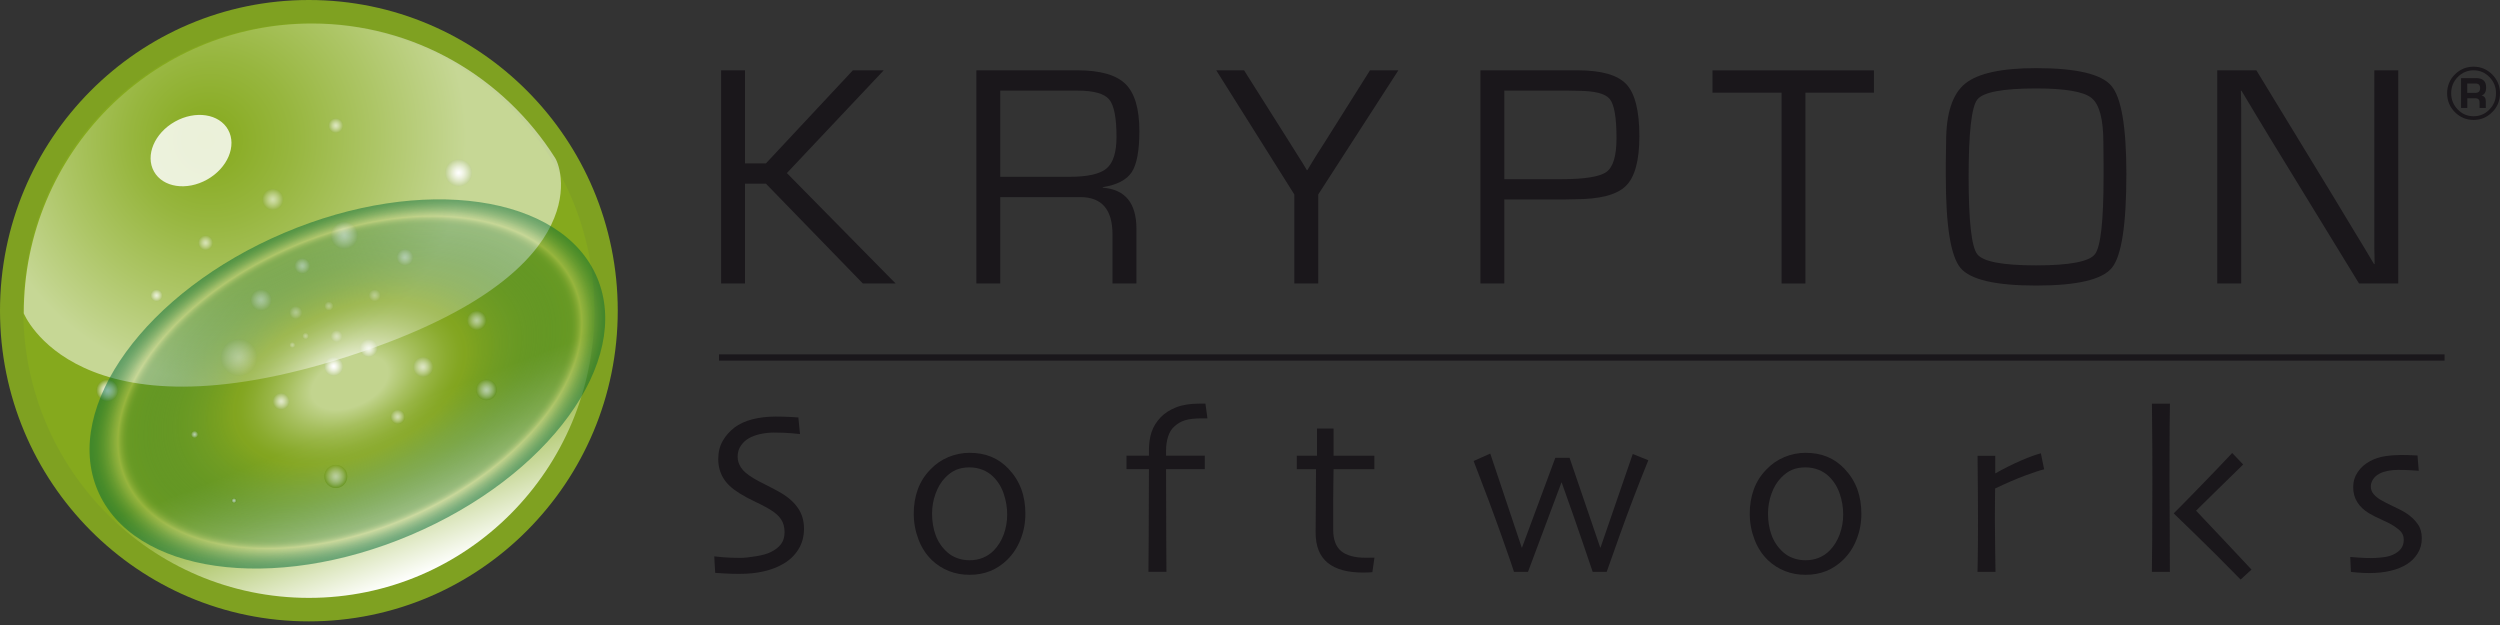 <?xml version="1.0" encoding="utf-8"?>
<!-- Generator: Adobe Illustrator 24.1.0, SVG Export Plug-In . SVG Version: 6.00 Build 0)  -->
<svg version="1.1" id="Ebene_1" xmlns="http://www.w3.org/2000/svg" xmlns:xlink="http://www.w3.org/1999/xlink" x="0px" y="0px"
	 viewBox="0 0 400 100" style="enable-background:new 0 0 400 100;" xml:space="preserve">
<rect x="0" y="0" width="400" height="100" fill="#333333" stroke="none"/>
<style type="text/css">
	.st0{fill:#7FA121;}
	.st1{fill:url(#SVGID_1_);}
	.st2{fill:url(#SVGID_2_);}
	.st3{fill:url(#SVGID_3_);}
	.st4{fill:url(#SVGID_4_);}
	.st5{fill:url(#SVGID_5_);}
	.st6{fill:url(#SVGID_6_);}
	.st7{fill:url(#SVGID_7_);}
	.st8{fill:url(#SVGID_8_);}
	.st9{fill:url(#SVGID_9_);}
	.st10{fill:url(#SVGID_10_);}
	.st11{fill:url(#SVGID_11_);}
	.st12{fill:url(#SVGID_12_);}
	.st13{fill:url(#SVGID_13_);}
	.st14{fill:url(#SVGID_14_);}
	.st15{fill:url(#SVGID_15_);}
	.st16{fill:url(#SVGID_16_);}
	.st17{fill:url(#SVGID_17_);}
	.st18{fill:url(#SVGID_18_);}
	.st19{fill:url(#SVGID_19_);}
	.st20{fill:url(#SVGID_20_);}
	.st21{fill:url(#SVGID_21_);}
	.st22{fill:url(#SVGID_22_);}
	.st23{fill:url(#SVGID_23_);}
	.st24{fill:url(#SVGID_24_);}
	.st25{fill:url(#SVGID_25_);}
	.st26{fill:url(#SVGID_26_);}
	.st27{fill:url(#SVGID_27_);}
	.st28{fill:url(#SVGID_28_);}
	.st29{fill:url(#SVGID_29_);}
	.st30{fill:url(#SVGID_30_);}
	.st31{opacity:0.53;fill:url(#SVGID_31_);}
	.st32{display:none;fill:url(#SVGID_32_);}
	.st33{opacity:0.5;fill:url(#SVGID_33_);}
	.st34{fill:none;}
	.st35{opacity:0.83;fill:#FFFFFF;}
	.st36{fill:#1A171B;}
	.st37{fill:none;stroke:#1A171B;stroke-miterlimit:10;}
</style>
<path class="st0" d="M98.84,49.71c0,27.45-22.13,49.71-49.42,49.71C22.12,99.42,0,77.16,0,49.71C0,22.26,22.12,0,49.42,0
	C76.71,0,98.84,22.26,98.84,49.71z"/>
<linearGradient id="SVGID_1_" gradientUnits="userSpaceOnUse" x1="56.61" y1="68.145" x2="66.139" y2="92.577">
	<stop  offset="0" style="stop-color:#85A91D"/>
	<stop  offset="0.107" style="stop-color:#8EAF2D"/>
	<stop  offset="0.315" style="stop-color:#A4BF56"/>
	<stop  offset="0.604" style="stop-color:#C8D899"/>
	<stop  offset="0.959" style="stop-color:#F9FBF4"/>
	<stop  offset="1" style="stop-color:#FFFFFF"/>
</linearGradient>
<path class="st1" d="M95.11,49.71c0,25.38-20.46,45.95-45.69,45.95c-25.23,0-45.69-20.57-45.69-45.95
	c0-25.38,20.46-45.95,45.69-45.95C74.65,3.76,95.11,24.33,95.11,49.71z"/>
<radialGradient id="SVGID_2_" cx="58.18" cy="57.114" r="1.395" gradientTransform="matrix(1.016 0 0 1.022 -0.12 -2.694)" gradientUnits="userSpaceOnUse">
	<stop  offset="0" style="stop-color:#FFFFFF"/>
	<stop  offset="0.094" style="stop-color:#FAFBF6"/>
	<stop  offset="0.251" style="stop-color:#EBF0DC"/>
	<stop  offset="0.452" style="stop-color:#D3DEB2"/>
	<stop  offset="0.688" style="stop-color:#B1C678"/>
	<stop  offset="0.951" style="stop-color:#87A72F"/>
	<stop  offset="1" style="stop-color:#7FA121"/>
</radialGradient>
<path class="st2" d="M60.41,55.68c0,0.79-0.64,1.43-1.42,1.43c-0.78,0-1.42-0.64-1.42-1.43c0-0.79,0.63-1.43,1.42-1.43
	C59.78,54.25,60.41,54.89,60.41,55.68z"/>
<radialGradient id="SVGID_3_" cx="59.121" cy="48.886" r="0.942" gradientTransform="matrix(1.016 0 0 1.022 -0.12 -2.694)" gradientUnits="userSpaceOnUse">
	<stop  offset="0" style="stop-color:#FFFFFF"/>
	<stop  offset="0.094" style="stop-color:#FAFBF6"/>
	<stop  offset="0.251" style="stop-color:#EBF0DC"/>
	<stop  offset="0.452" style="stop-color:#D3DEB2"/>
	<stop  offset="0.688" style="stop-color:#B1C678"/>
	<stop  offset="0.951" style="stop-color:#87A72F"/>
	<stop  offset="1" style="stop-color:#7FA121"/>
</radialGradient>
<path class="st3" d="M60.91,47.27c0,0.53-0.43,0.96-0.96,0.96c-0.53,0-0.96-0.43-0.96-0.96c0-0.53,0.43-0.96,0.96-0.96
	C60.48,46.31,60.91,46.74,60.91,47.27z"/>
<radialGradient id="SVGID_4_" cx="63.892" cy="42.922" r="1.296" gradientTransform="matrix(1.016 0 0 1.022 -0.12 -2.694)" gradientUnits="userSpaceOnUse">
	<stop  offset="0" style="stop-color:#FFFFFF"/>
	<stop  offset="0.094" style="stop-color:#FAFBF6"/>
	<stop  offset="0.251" style="stop-color:#EBF0DC"/>
	<stop  offset="0.452" style="stop-color:#D3DEB2"/>
	<stop  offset="0.688" style="stop-color:#B1C678"/>
	<stop  offset="0.951" style="stop-color:#87A72F"/>
	<stop  offset="1" style="stop-color:#7FA121"/>
</radialGradient>
<path class="st4" d="M66.12,41.17c0,0.73-0.59,1.33-1.32,1.33s-1.32-0.6-1.32-1.33c0-0.73,0.59-1.32,1.32-1.32
	S66.12,40.44,66.12,41.17z"/>
<radialGradient id="SVGID_5_" cx="76.712" cy="63.666" r="1.635" gradientTransform="matrix(1.016 0 0 1.022 -0.12 -2.694)" gradientUnits="userSpaceOnUse">
	<stop  offset="0" style="stop-color:#FFFFFF"/>
	<stop  offset="0.094" style="stop-color:#FAFBF6"/>
	<stop  offset="0.251" style="stop-color:#EBF0DC"/>
	<stop  offset="0.452" style="stop-color:#D3DEB2"/>
	<stop  offset="0.688" style="stop-color:#B1C678"/>
	<stop  offset="0.951" style="stop-color:#87A72F"/>
	<stop  offset="1" style="stop-color:#7FA121"/>
</radialGradient>
<path class="st5" d="M79.49,62.37c0,0.92-0.74,1.67-1.66,1.67c-0.92,0-1.66-0.75-1.66-1.67c0-0.92,0.74-1.67,1.66-1.67
	C78.74,60.7,79.49,61.45,79.49,62.37z"/>
<radialGradient id="SVGID_6_" cx="37.755" cy="58.597" r="2.878" gradientTransform="matrix(1.016 0 0 1.022 -0.12 -2.694)" gradientUnits="userSpaceOnUse">
	<stop  offset="0" style="stop-color:#FFFFFF"/>
	<stop  offset="0.094" style="stop-color:#FAFBF6"/>
	<stop  offset="0.251" style="stop-color:#EBF0DC"/>
	<stop  offset="0.452" style="stop-color:#D3DEB2"/>
	<stop  offset="0.688" style="stop-color:#B1C678"/>
	<stop  offset="0.951" style="stop-color:#87A72F"/>
	<stop  offset="1" style="stop-color:#7FA121"/>
</radialGradient>
<path class="st6" d="M41.17,57.19c0,1.63-1.31,2.94-2.92,2.94c-1.62,0-2.92-1.32-2.92-2.94c0-1.62,1.31-2.94,2.92-2.94
	C39.86,54.25,41.17,55.57,41.17,57.19z"/>
<radialGradient id="SVGID_7_" cx="36.562" cy="46.681" r="0" gradientTransform="matrix(1.016 0 0 1.022 -0.12 -2.694)" gradientUnits="userSpaceOnUse">
	<stop  offset="0" style="stop-color:#FFFFFF"/>
	<stop  offset="0.094" style="stop-color:#FAFBF6"/>
	<stop  offset="0.251" style="stop-color:#EBF0DC"/>
	<stop  offset="0.452" style="stop-color:#D3DEB2"/>
	<stop  offset="0.688" style="stop-color:#B1C678"/>
	<stop  offset="0.951" style="stop-color:#87A72F"/>
	<stop  offset="1" style="stop-color:#7FA121"/>
</radialGradient>
<polygon class="st7" points="37.03,45.01 37.03,45.01 37.03,45.01 37.03,45.01 "/>
<radialGradient id="SVGID_8_" cx="47.722" cy="44.271" r="1.224" gradientTransform="matrix(1.016 0 0 1.022 -0.12 -2.694)" gradientUnits="userSpaceOnUse">
	<stop  offset="0" style="stop-color:#FFFFFF"/>
	<stop  offset="0.094" style="stop-color:#FAFBF6"/>
	<stop  offset="0.251" style="stop-color:#EBF0DC"/>
	<stop  offset="0.452" style="stop-color:#D3DEB2"/>
	<stop  offset="0.688" style="stop-color:#B1C678"/>
	<stop  offset="0.951" style="stop-color:#87A72F"/>
	<stop  offset="1" style="stop-color:#7FA121"/>
</radialGradient>
<path class="st8" d="M49.61,42.55c0,0.69-0.56,1.25-1.24,1.25c-0.69,0-1.24-0.56-1.24-1.25c0-0.69,0.56-1.25,1.24-1.25
	C49.06,41.3,49.61,41.86,49.61,42.55z"/>
<radialGradient id="SVGID_9_" cx="44.378" cy="65.465" r="1.306" gradientTransform="matrix(1.016 0 0 1.022 -0.12 -2.694)" gradientUnits="userSpaceOnUse">
	<stop  offset="0" style="stop-color:#FFFFFF"/>
	<stop  offset="0.094" style="stop-color:#FAFBF6"/>
	<stop  offset="0.251" style="stop-color:#EBF0DC"/>
	<stop  offset="0.452" style="stop-color:#D3DEB2"/>
	<stop  offset="0.688" style="stop-color:#B1C678"/>
	<stop  offset="0.951" style="stop-color:#87A72F"/>
	<stop  offset="1" style="stop-color:#7FA121"/>
</radialGradient>
<path class="st9" d="M46.3,64.21c0,0.74-0.59,1.34-1.33,1.34c-0.73,0-1.33-0.6-1.33-1.34c0-0.74,0.59-1.33,1.33-1.33
	C45.71,62.88,46.3,63.48,46.3,64.21z"/>
<radialGradient id="SVGID_10_" cx="24.769" cy="48.886" r="0.942" gradientTransform="matrix(1.016 0 0 1.022 -0.12 -2.694)" gradientUnits="userSpaceOnUse">
	<stop  offset="0" style="stop-color:#FFFFFF"/>
	<stop  offset="0.094" style="stop-color:#FAFBF6"/>
	<stop  offset="0.251" style="stop-color:#EBF0DC"/>
	<stop  offset="0.452" style="stop-color:#D3DEB2"/>
	<stop  offset="0.688" style="stop-color:#B1C678"/>
	<stop  offset="0.951" style="stop-color:#87A72F"/>
	<stop  offset="1" style="stop-color:#7FA121"/>
</radialGradient>
<path class="st10" d="M26,47.27c0,0.53-0.43,0.96-0.96,0.96c-0.53,0-0.96-0.43-0.96-0.96c0-0.53,0.43-0.96,0.96-0.96
	C25.58,46.31,26,46.74,26,47.27z"/>
<radialGradient id="SVGID_11_" cx="41.235" cy="49.609" r="1.665" gradientTransform="matrix(1.016 0 0 1.022 -0.12 -2.694)" gradientUnits="userSpaceOnUse">
	<stop  offset="0" style="stop-color:#FFFFFF"/>
	<stop  offset="0.094" style="stop-color:#FAFBF6"/>
	<stop  offset="0.251" style="stop-color:#EBF0DC"/>
	<stop  offset="0.452" style="stop-color:#D3DEB2"/>
	<stop  offset="0.688" style="stop-color:#B1C678"/>
	<stop  offset="0.951" style="stop-color:#87A72F"/>
	<stop  offset="1" style="stop-color:#7FA121"/>
</radialGradient>
<path class="st11" d="M43.47,48.01c0,0.94-0.75,1.7-1.69,1.7c-0.93,0-1.69-0.76-1.69-1.7c0-0.94,0.76-1.7,1.69-1.7
	C42.72,46.31,43.47,47.07,43.47,48.01z"/>
<radialGradient id="SVGID_12_" cx="30.762" cy="70.651" r="0.568" gradientTransform="matrix(1.016 0 0 1.022 -0.12 -2.694)" gradientUnits="userSpaceOnUse">
	<stop  offset="0" style="stop-color:#FFFFFF"/>
	<stop  offset="0.094" style="stop-color:#FAFBF6"/>
	<stop  offset="0.251" style="stop-color:#EBF0DC"/>
	<stop  offset="0.452" style="stop-color:#D3DEB2"/>
	<stop  offset="0.688" style="stop-color:#B1C678"/>
	<stop  offset="0.951" style="stop-color:#87A72F"/>
	<stop  offset="1" style="stop-color:#7FA121"/>
</radialGradient>
<path class="st12" d="M31.71,69.51c0,0.32-0.26,0.58-0.58,0.58c-0.32,0-0.58-0.26-0.58-0.58c0-0.32,0.26-0.58,0.58-0.58
	C31.46,68.93,31.71,69.19,31.71,69.51z"/>
<radialGradient id="SVGID_13_" cx="52.998" cy="77.22" r="1.815" gradientTransform="matrix(1.016 0 0 1.022 -0.12 -2.694)" gradientUnits="userSpaceOnUse">
	<stop  offset="0" style="stop-color:#FFFFFF"/>
	<stop  offset="0.094" style="stop-color:#FAFBF6"/>
	<stop  offset="0.251" style="stop-color:#EBF0DC"/>
	<stop  offset="0.452" style="stop-color:#D3DEB2"/>
	<stop  offset="0.688" style="stop-color:#B1C678"/>
	<stop  offset="0.951" style="stop-color:#87A72F"/>
	<stop  offset="1" style="stop-color:#7FA121"/>
</radialGradient>
<path class="st13" d="M55.57,76.23c0,1.03-0.82,1.86-1.84,1.86c-1.02,0-1.85-0.83-1.85-1.86c0-1.02,0.83-1.85,1.85-1.85
	C54.75,74.37,55.57,75.2,55.57,76.23z"/>
<radialGradient id="SVGID_14_" cx="54.338" cy="39.48" r="2.145" gradientTransform="matrix(1.016 0 0 1.022 -0.12 -2.694)" gradientUnits="userSpaceOnUse">
	<stop  offset="0" style="stop-color:#FFFFFF"/>
	<stop  offset="0.094" style="stop-color:#FAFBF6"/>
	<stop  offset="0.251" style="stop-color:#EBF0DC"/>
	<stop  offset="0.452" style="stop-color:#D3DEB2"/>
	<stop  offset="0.688" style="stop-color:#B1C678"/>
	<stop  offset="0.951" style="stop-color:#87A72F"/>
	<stop  offset="1" style="stop-color:#7FA121"/>
</radialGradient>
<path class="st14" d="M57.27,37.66c0,1.21-0.98,2.19-2.18,2.19c-1.2,0-2.18-0.98-2.18-2.19c0-1.21,0.98-2.19,2.18-2.19
	C56.3,35.46,57.27,36.44,57.27,37.66z"/>
<radialGradient id="SVGID_15_" cx="75.183" cy="52.802" r="1.528" gradientTransform="matrix(1.016 0 0 1.022 -0.12 -2.694)" gradientUnits="userSpaceOnUse">
	<stop  offset="0" style="stop-color:#FFFFFF"/>
	<stop  offset="0.094" style="stop-color:#FAFBF6"/>
	<stop  offset="0.251" style="stop-color:#EBF0DC"/>
	<stop  offset="0.452" style="stop-color:#D3DEB2"/>
	<stop  offset="0.688" style="stop-color:#B1C678"/>
	<stop  offset="0.951" style="stop-color:#87A72F"/>
	<stop  offset="1" style="stop-color:#7FA121"/>
</radialGradient>
<path class="st15" d="M77.83,51.27c0,0.86-0.7,1.56-1.55,1.56c-0.86,0-1.55-0.7-1.55-1.56c0-0.86,0.69-1.56,1.55-1.56
	C77.13,49.71,77.83,50.41,77.83,51.27z"/>
<radialGradient id="SVGID_16_" cx="48.238" cy="55.231" r="0.516" gradientTransform="matrix(1.016 0 0 1.022 -0.12 -2.694)" gradientUnits="userSpaceOnUse">
	<stop  offset="0" style="stop-color:#FFFFFF"/>
	<stop  offset="0.094" style="stop-color:#FAFBF6"/>
	<stop  offset="0.251" style="stop-color:#EBF0DC"/>
	<stop  offset="0.452" style="stop-color:#D3DEB2"/>
	<stop  offset="0.688" style="stop-color:#B1C678"/>
	<stop  offset="0.951" style="stop-color:#87A72F"/>
	<stop  offset="1" style="stop-color:#7FA121"/>
</radialGradient>
<path class="st16" d="M49.42,53.75c0,0.29-0.23,0.53-0.53,0.53c-0.29,0-0.52-0.24-0.52-0.53s0.24-0.53,0.52-0.53
	C49.19,53.23,49.42,53.46,49.42,53.75z"/>
<radialGradient id="SVGID_17_" cx="62.753" cy="67.909" r="1.139" gradientTransform="matrix(1.016 0 0 1.022 -0.12 -2.694)" gradientUnits="userSpaceOnUse">
	<stop  offset="0" style="stop-color:#FFFFFF"/>
	<stop  offset="0.094" style="stop-color:#FAFBF6"/>
	<stop  offset="0.251" style="stop-color:#EBF0DC"/>
	<stop  offset="0.452" style="stop-color:#D3DEB2"/>
	<stop  offset="0.688" style="stop-color:#B1C678"/>
	<stop  offset="0.951" style="stop-color:#87A72F"/>
	<stop  offset="1" style="stop-color:#7FA121"/>
</radialGradient>
<path class="st17" d="M64.8,66.71c0,0.64-0.52,1.16-1.16,1.16c-0.64,0-1.16-0.52-1.16-1.16c0-0.64,0.52-1.16,1.16-1.16
	C64.28,65.55,64.8,66.07,64.8,66.71z"/>
<radialGradient id="SVGID_18_" cx="32.492" cy="40.642" r="1.161" gradientTransform="matrix(1.016 0 0 1.022 -0.12 -2.694)" gradientUnits="userSpaceOnUse">
	<stop  offset="0" style="stop-color:#FFFFFF"/>
	<stop  offset="0.094" style="stop-color:#FAFBF6"/>
	<stop  offset="0.251" style="stop-color:#EBF0DC"/>
	<stop  offset="0.452" style="stop-color:#D3DEB2"/>
	<stop  offset="0.688" style="stop-color:#B1C678"/>
	<stop  offset="0.951" style="stop-color:#87A72F"/>
	<stop  offset="1" style="stop-color:#7FA121"/>
</radialGradient>
<path class="st18" d="M34.08,38.84c0,0.66-0.53,1.19-1.18,1.19c-0.65,0-1.18-0.53-1.18-1.19c0-0.65,0.53-1.18,1.18-1.18
	C33.55,37.66,34.08,38.19,34.08,38.84z"/>
<radialGradient id="SVGID_19_" cx="72.326" cy="29.686" r="2.113" gradientTransform="matrix(1.016 0 0 1.022 -0.12 -2.694)" gradientUnits="userSpaceOnUse">
	<stop  offset="0" style="stop-color:#FFFFFF"/>
	<stop  offset="0.094" style="stop-color:#FAFBF6"/>
	<stop  offset="0.251" style="stop-color:#EBF0DC"/>
	<stop  offset="0.452" style="stop-color:#D3DEB2"/>
	<stop  offset="0.688" style="stop-color:#B1C678"/>
	<stop  offset="0.951" style="stop-color:#87A72F"/>
	<stop  offset="1" style="stop-color:#7FA121"/>
</radialGradient>
<path class="st19" d="M75.52,27.65c0,1.19-0.96,2.16-2.15,2.16c-1.19,0-2.15-0.97-2.15-2.16s0.96-2.16,2.15-2.16
	C74.56,25.49,75.52,26.45,75.52,27.65z"/>
<radialGradient id="SVGID_20_" cx="36.97" cy="81.008" r="0.409" gradientTransform="matrix(1.016 0 0 1.022 -0.12 -2.694)" gradientUnits="userSpaceOnUse">
	<stop  offset="0" style="stop-color:#FFFFFF"/>
	<stop  offset="0.094" style="stop-color:#FAFBF6"/>
	<stop  offset="0.251" style="stop-color:#EBF0DC"/>
	<stop  offset="0.452" style="stop-color:#D3DEB2"/>
	<stop  offset="0.688" style="stop-color:#B1C678"/>
	<stop  offset="0.951" style="stop-color:#87A72F"/>
	<stop  offset="1" style="stop-color:#7FA121"/>
</radialGradient>
<path class="st20" d="M37.86,80.1c0,0.23-0.19,0.42-0.41,0.42c-0.23,0-0.41-0.19-0.41-0.42s0.18-0.42,0.41-0.42
	C37.67,79.68,37.86,79.87,37.86,80.1z"/>
<radialGradient id="SVGID_21_" cx="17.001" cy="63.747" r="1.717" gradientTransform="matrix(1.016 0 0 1.022 -0.12 -2.694)" gradientUnits="userSpaceOnUse">
	<stop  offset="0" style="stop-color:#FFFFFF"/>
	<stop  offset="0.094" style="stop-color:#FAFBF6"/>
	<stop  offset="0.251" style="stop-color:#EBF0DC"/>
	<stop  offset="0.452" style="stop-color:#D3DEB2"/>
	<stop  offset="0.688" style="stop-color:#B1C678"/>
	<stop  offset="0.951" style="stop-color:#87A72F"/>
	<stop  offset="1" style="stop-color:#7FA121"/>
</radialGradient>
<path class="st21" d="M18.9,62.46c0,0.97-0.78,1.76-1.74,1.76c-0.96,0-1.74-0.79-1.74-1.76c0-0.97,0.78-1.75,1.74-1.75
	C18.12,60.7,18.9,61.49,18.9,62.46z"/>
<radialGradient id="SVGID_22_" cx="52.667" cy="59.992" r="1.483" gradientTransform="matrix(1.016 0 0 1.022 -0.12 -2.694)" gradientUnits="userSpaceOnUse">
	<stop  offset="0" style="stop-color:#FFFFFF"/>
	<stop  offset="0.094" style="stop-color:#FAFBF6"/>
	<stop  offset="0.251" style="stop-color:#EBF0DC"/>
	<stop  offset="0.452" style="stop-color:#D3DEB2"/>
	<stop  offset="0.688" style="stop-color:#B1C678"/>
	<stop  offset="0.951" style="stop-color:#87A72F"/>
	<stop  offset="1" style="stop-color:#7FA121"/>
</radialGradient>
<path class="st22" d="M54.9,58.62c0,0.84-0.67,1.52-1.51,1.52c-0.83,0-1.51-0.68-1.51-1.52c0-0.84,0.68-1.52,1.51-1.52
	C54.23,57.1,54.9,57.78,54.9,58.62z"/>
<radialGradient id="SVGID_23_" cx="53.116" cy="55.252" r="0.922" gradientTransform="matrix(1.016 0 0 1.022 -0.12 -2.694)" gradientUnits="userSpaceOnUse">
	<stop  offset="0" style="stop-color:#FFFFFF"/>
	<stop  offset="0.094" style="stop-color:#FAFBF6"/>
	<stop  offset="0.251" style="stop-color:#EBF0DC"/>
	<stop  offset="0.452" style="stop-color:#D3DEB2"/>
	<stop  offset="0.688" style="stop-color:#B1C678"/>
	<stop  offset="0.951" style="stop-color:#87A72F"/>
	<stop  offset="1" style="stop-color:#7FA121"/>
</radialGradient>
<path class="st23" d="M54.79,53.78c0,0.52-0.42,0.94-0.94,0.94c-0.52,0-0.94-0.42-0.94-0.94c0-0.52,0.42-0.94,0.94-0.94
	C54.37,52.83,54.79,53.25,54.79,53.78z"/>
<radialGradient id="SVGID_24_" cx="51.907" cy="50.551" r="0.723" gradientTransform="matrix(1.016 0 0 1.022 -0.12 -2.694)" gradientUnits="userSpaceOnUse">
	<stop  offset="0" style="stop-color:#FFFFFF"/>
	<stop  offset="0.094" style="stop-color:#FAFBF6"/>
	<stop  offset="0.251" style="stop-color:#EBF0DC"/>
	<stop  offset="0.452" style="stop-color:#D3DEB2"/>
	<stop  offset="0.688" style="stop-color:#B1C678"/>
	<stop  offset="0.951" style="stop-color:#87A72F"/>
	<stop  offset="1" style="stop-color:#7FA121"/>
</radialGradient>
<path class="st24" d="M53.36,48.97c0,0.41-0.33,0.74-0.73,0.74c-0.41,0-0.73-0.33-0.73-0.74c0-0.41,0.33-0.74,0.73-0.74
	C53.03,48.23,53.36,48.56,53.36,48.97z"/>
<radialGradient id="SVGID_25_" cx="46.154" cy="56.644" r="0.47" gradientTransform="matrix(1.016 0 0 1.022 -0.12 -2.694)" gradientUnits="userSpaceOnUse">
	<stop  offset="0" style="stop-color:#FFFFFF"/>
	<stop  offset="0.094" style="stop-color:#FAFBF6"/>
	<stop  offset="0.251" style="stop-color:#EBF0DC"/>
	<stop  offset="0.452" style="stop-color:#D3DEB2"/>
	<stop  offset="0.688" style="stop-color:#B1C678"/>
	<stop  offset="0.951" style="stop-color:#87A72F"/>
	<stop  offset="1" style="stop-color:#7FA121"/>
</radialGradient>
<path class="st25" d="M47.26,55.2c0,0.26-0.21,0.48-0.48,0.48c-0.26,0-0.48-0.22-0.48-0.48c0-0.27,0.21-0.48,0.48-0.48
	C47.04,54.72,47.26,54.93,47.26,55.2z"/>
<radialGradient id="SVGID_26_" cx="46.703" cy="51.569" r="1.019" gradientTransform="matrix(1.016 0 0 1.022 -0.12 -2.694)" gradientUnits="userSpaceOnUse">
	<stop  offset="0" style="stop-color:#FFFFFF"/>
	<stop  offset="0.094" style="stop-color:#FAFBF6"/>
	<stop  offset="0.251" style="stop-color:#EBF0DC"/>
	<stop  offset="0.452" style="stop-color:#D3DEB2"/>
	<stop  offset="0.688" style="stop-color:#B1C678"/>
	<stop  offset="0.951" style="stop-color:#87A72F"/>
	<stop  offset="1" style="stop-color:#7FA121"/>
</radialGradient>
<path class="st26" d="M48.37,50.01c0,0.58-0.46,1.04-1.04,1.04s-1.04-0.47-1.04-1.04c0-0.57,0.46-1.04,1.04-1.04
	S48.37,49.44,48.37,50.01z"/>
<radialGradient id="SVGID_27_" cx="66.766" cy="60.087" r="1.579" gradientTransform="matrix(1.016 0 0 1.022 -0.12 -2.694)" gradientUnits="userSpaceOnUse">
	<stop  offset="0" style="stop-color:#FFFFFF"/>
	<stop  offset="0.094" style="stop-color:#FAFBF6"/>
	<stop  offset="0.251" style="stop-color:#EBF0DC"/>
	<stop  offset="0.452" style="stop-color:#D3DEB2"/>
	<stop  offset="0.688" style="stop-color:#B1C678"/>
	<stop  offset="0.951" style="stop-color:#87A72F"/>
	<stop  offset="1" style="stop-color:#7FA121"/>
</radialGradient>
<path class="st27" d="M69.33,58.72c0,0.89-0.72,1.61-1.6,1.61c-0.89,0-1.6-0.72-1.6-1.61c0-0.89,0.72-1.62,1.6-1.62
	C68.61,57.1,69.33,57.83,69.33,58.72z"/>
<radialGradient id="SVGID_28_" cx="72.325" cy="75.405" r="0" gradientTransform="matrix(1.016 0 0 1.022 -0.12 -2.694)" gradientUnits="userSpaceOnUse">
	<stop  offset="0" style="stop-color:#FFFFFF"/>
	<stop  offset="0.094" style="stop-color:#FAFBF6"/>
	<stop  offset="0.251" style="stop-color:#EBF0DC"/>
	<stop  offset="0.452" style="stop-color:#D3DEB2"/>
	<stop  offset="0.688" style="stop-color:#B1C678"/>
	<stop  offset="0.951" style="stop-color:#87A72F"/>
	<stop  offset="1" style="stop-color:#7FA121"/>
</radialGradient>
<polygon class="st28" points="73.37,74.37 73.37,74.37 73.37,74.37 73.37,74.37 "/>
<radialGradient id="SVGID_29_" cx="43.072" cy="33.855" r="1.665" gradientTransform="matrix(1.016 0 0 1.022 -0.12 -2.694)" gradientUnits="userSpaceOnUse">
	<stop  offset="0" style="stop-color:#FFFFFF"/>
	<stop  offset="0.094" style="stop-color:#FAFBF6"/>
	<stop  offset="0.251" style="stop-color:#EBF0DC"/>
	<stop  offset="0.452" style="stop-color:#D3DEB2"/>
	<stop  offset="0.688" style="stop-color:#B1C678"/>
	<stop  offset="0.951" style="stop-color:#87A72F"/>
	<stop  offset="1" style="stop-color:#7FA121"/>
</radialGradient>
<path class="st29" d="M45.34,31.91c0,0.94-0.76,1.7-1.69,1.7c-0.94,0-1.69-0.76-1.69-1.7c0-0.94,0.76-1.7,1.69-1.7
	C44.58,30.21,45.34,30.97,45.34,31.91z"/>
<radialGradient id="SVGID_30_" cx="52.998" cy="22.295" r="1.157" gradientTransform="matrix(1.016 0 0 1.022 -0.12 -2.694)" gradientUnits="userSpaceOnUse">
	<stop  offset="0" style="stop-color:#FFFFFF"/>
	<stop  offset="0.094" style="stop-color:#FAFBF6"/>
	<stop  offset="0.251" style="stop-color:#EBF0DC"/>
	<stop  offset="0.452" style="stop-color:#D3DEB2"/>
	<stop  offset="0.688" style="stop-color:#B1C678"/>
	<stop  offset="0.951" style="stop-color:#87A72F"/>
	<stop  offset="1" style="stop-color:#7FA121"/>
</radialGradient>
<path class="st30" d="M54.91,20.09c0,0.65-0.53,1.18-1.18,1.18c-0.65,0-1.18-0.53-1.18-1.18c0-0.65,0.53-1.18,1.18-1.18
	C54.38,18.91,54.91,19.44,54.91,20.09z"/>
<radialGradient id="SVGID_31_" cx="35.355" cy="24.142" r="38.311" fx="32.461" fy="24.592" gradientTransform="matrix(1.016 0 0 1.022 -0.12 -2.694)" gradientUnits="userSpaceOnUse">
	<stop  offset="0" style="stop-color:#85A91D"/>
	<stop  offset="0.113" style="stop-color:#8FB02F"/>
	<stop  offset="0.339" style="stop-color:#A7C15D"/>
	<stop  offset="0.656" style="stop-color:#D0DEA7"/>
	<stop  offset="1" style="stop-color:#FFFFFF"/>
</radialGradient>
<path class="st31" d="M88.82,25.27C80.64,12.34,66.27,3.76,49.9,3.76c-25.46,0-46.1,20.76-46.1,46.37c0,0,8.41,20.99,52.12,6.82
	C95.21,44.21,90.13,27.34,88.82,25.27z"/>
<radialGradient id="SVGID_32_" cx="146.349" cy="-899.438" r="35.588" gradientTransform="matrix(0.936 -0.398 0.237 0.566 132.158 628.502)" gradientUnits="userSpaceOnUse">
	<stop  offset="0.15" style="stop-color:#FFFFFF"/>
	<stop  offset="0.282" style="stop-color:#C2C2C2"/>
	<stop  offset="0.425" style="stop-color:#888888"/>
	<stop  offset="0.564" style="stop-color:#575757"/>
	<stop  offset="0.694" style="stop-color:#313131"/>
	<stop  offset="0.813" style="stop-color:#161616"/>
	<stop  offset="0.919" style="stop-color:#060606"/>
	<stop  offset="1" style="stop-color:#000000"/>
</radialGradient>
<path class="st32" d="M22.26,75.58c4.67,11.12,23.37,13.8,41.76,5.99c18.4-7.81,29.53-23.16,24.86-34.28
	c-4.67-11.12-23.37-13.81-41.77-5.99C28.73,49.11,17.59,64.46,22.26,75.58z"/>
<radialGradient id="SVGID_33_" cx="146.349" cy="-899.438" r="42.707" gradientTransform="matrix(0.936 -0.398 0.237 0.566 132.158 628.502)" gradientUnits="userSpaceOnUse">
	<stop  offset="0.15" style="stop-color:#FFFFFF"/>
	<stop  offset="0.174" style="stop-color:#F1F5E7"/>
	<stop  offset="0.25" style="stop-color:#C9D7A1"/>
	<stop  offset="0.318" style="stop-color:#A9C06A"/>
	<stop  offset="0.376" style="stop-color:#92AF42"/>
	<stop  offset="0.422" style="stop-color:#84A52A"/>
	<stop  offset="0.45" style="stop-color:#7FA121"/>
	<stop  offset="0.565" style="stop-color:#558C29;stop-opacity:0.856"/>
	<stop  offset="0.69" style="stop-color:#2D7831;stop-opacity:0.701"/>
	<stop  offset="0.789" style="stop-color:#156C35;stop-opacity:0.576"/>
	<stop  offset="0.85" style="stop-color:#0C6837;stop-opacity:0.5"/>
	<stop  offset="0.857" style="stop-color:#106A39;stop-opacity:0.504"/>
	<stop  offset="0.864" style="stop-color:#1D7240;stop-opacity:0.509"/>
	<stop  offset="0.872" style="stop-color:#317E4A;stop-opacity:0.513"/>
	<stop  offset="0.879" style="stop-color:#4E8E59;stop-opacity:0.517"/>
	<stop  offset="0.887" style="stop-color:#74A46D;stop-opacity:0.522"/>
	<stop  offset="0.894" style="stop-color:#A1BE84;stop-opacity:0.527"/>
	<stop  offset="0.9" style="stop-color:#C9D599;stop-opacity:0.53"/>
	<stop  offset="0.907" style="stop-color:#A6C288;stop-opacity:0.565"/>
	<stop  offset="0.919" style="stop-color:#7BAA73;stop-opacity:0.617"/>
	<stop  offset="0.93" style="stop-color:#559660;stop-opacity:0.672"/>
	<stop  offset="0.942" style="stop-color:#368551;stop-opacity:0.728"/>
	<stop  offset="0.955" style="stop-color:#1E7846;stop-opacity:0.786"/>
	<stop  offset="0.968" style="stop-color:#0D6F3D;stop-opacity:0.848"/>
	<stop  offset="0.982" style="stop-color:#036A39;stop-opacity:0.916"/>
	<stop  offset="1" style="stop-color:#006837"/>
</radialGradient>
<path class="st33" d="M15.6,78.41c5.6,13.35,28.04,16.57,50.12,7.19c22.08-9.37,35.44-27.79,29.84-41.14
	c-5.6-13.35-28.04-16.57-50.12-7.19S10,65.07,15.6,78.41z"/>
<path class="st34" d="M15.6,78.41c5.6,13.35,28.04,16.57,50.12,7.19c22.08-9.37,35.44-27.79,29.84-41.14
	c-5.6-13.35-28.04-16.57-50.12-7.19S10,65.07,15.6,78.41z"/>
<line class="st34" x1="55.57" y1="61.44" x2="31.71" y2="45.01"/>
<path class="st35" d="M24.63,27.43c1.42,2.56,5.23,3.14,8.51,1.3c3.28-1.84,4.78-5.41,3.36-7.97c-1.42-2.56-5.23-3.14-8.51-1.3
	C24.71,21.3,23.21,24.87,24.63,27.43z"/>
<path class="st36" d="M119.2,11.25v14.89h3.35l13.91-14.89h4.94l-15.5,16.44l17.39,17.66h-5.24l-15.5-15.96h-3.35v15.96h-3.82v-34.1
	H119.2z"/>
<path class="st36" d="M156.22,45.35v-34.1h16.14c3.64,0,6.21,0.72,7.7,2.17c1.49,1.45,2.24,3.96,2.24,7.54
	c0,3.15-0.41,5.34-1.22,6.58c-0.81,1.24-2.36,2.04-4.64,2.41v0.08c3.59,0.27,5.39,2.46,5.39,6.6v8.72H178v-7.84
	c0-3.98-1.71-5.97-5.14-5.97h-1.27h-11.55v13.81H156.22z M160.04,28.29h11.05c2.91,0,4.9-0.44,5.96-1.34
	c1.06-0.89,1.59-2.57,1.59-5.03c0-3.08-0.39-5.09-1.18-6.02c-0.79-0.93-2.47-1.4-5.05-1.4h-12.37V28.29z"/>
<path class="st36" d="M223.74,11.25l-12.82,19.86v14.24h-3.83V31.11l-12.49-19.86h4.45l7.28,11.52l1.39,2.22
	c0.18,0.27,0.41,0.63,0.7,1.1l0.67,1.12h0.1c0.3-0.5,0.52-0.87,0.67-1.12l0.67-1.1l1.42-2.22l7.25-11.52H223.74z"/>
<path class="st36" d="M236.87,45.35v-34.1h14.23h1.29c3.82,0,6.43,0.74,7.82,2.22c1.39,1.48,2.09,4.25,2.09,8.32
	c0,3.9-0.72,6.55-2.17,7.97c-1.45,1.42-4.17,2.12-8.16,2.12l-1.49,0.03h-9.79v13.44H236.87z M240.69,28.67h9.06
	c3.79,0,6.22-0.39,7.29-1.17c1.07-0.78,1.6-2.58,1.6-5.4c0-3.3-0.36-5.38-1.08-6.26c-0.72-0.87-2.43-1.31-5.13-1.31l-1.46-0.03
	h-10.28V28.67z"/>
<path class="st36" d="M288.87,14.83v30.53h-3.82V14.83h-11.05v-3.57h25.83v3.57H288.87z"/>
<path class="st36" d="M325.79,10.9c6.41,0,10.42,0.94,12.02,2.82c1.61,1.88,2.41,6.59,2.41,14.11c0,8.11-0.77,13.11-2.31,15.01
	c-1.54,1.9-5.58,2.85-12.12,2.85c-6.51,0-10.54-0.94-12.11-2.82c-1.57-1.88-2.35-6.74-2.35-14.59v-2.4l0.05-3.22
	c0-4.53,1.01-7.62,3.04-9.28C316.45,11.73,320.24,10.9,325.79,10.9z M325.76,14.15c-5.36,0-8.5,0.6-9.41,1.8
	c-0.91,1.2-1.37,5.31-1.37,12.34c0,7.05,0.46,11.17,1.37,12.37c0.91,1.2,4.05,1.8,9.41,1.8c5.38,0,8.53-0.6,9.44-1.8
	c0.91-1.2,1.37-5.32,1.37-12.37v-2.22l-0.03-3.22c0-3.76-0.63-6.15-1.89-7.17C333.4,14.66,330.43,14.15,325.76,14.15z"/>
<path class="st36" d="M383.72,11.25v34.1h-6.28l-14.21-23.21l-2.31-3.82l-1.14-1.9l-1.14-1.9h-0.1l0.03,1.27l0.02,1.3v2.55v25.71
	h-3.83v-34.1h6.26l12.39,20.33l3.23,5.35l1.61,2.65l1.59,2.67h0.1l-0.02-1.27l-0.03-1.3v-2.55V11.25H383.72z"/>
<path class="st36" d="M128.64,84.58c0,1.26-0.3,2.36-0.89,3.31c-0.59,0.95-1.39,1.72-2.38,2.3c-0.91,0.54-1.96,0.95-3.14,1.22
	c-1.18,0.28-2.49,0.41-3.93,0.41c-0.78,0-1.59-0.02-2.42-0.07c-0.83-0.05-1.32-0.08-1.45-0.09l-0.15-2.64
	c0.17,0.02,0.64,0.07,1.42,0.14c0.78,0.07,1.7,0.1,2.76,0.1c0.64,0,1.48-0.09,2.5-0.26c1.02-0.17,1.81-0.39,2.35-0.66
	c0.72-0.35,1.27-0.78,1.65-1.28c0.38-0.5,0.57-1.14,0.57-1.91c0-0.82-0.19-1.51-0.57-2.08c-0.38-0.57-1.02-1.12-1.91-1.64
	c-0.57-0.34-1.31-0.73-2.23-1.16s-1.73-0.87-2.46-1.32c-1.24-0.76-2.13-1.59-2.65-2.49c-0.53-0.9-0.79-1.9-0.79-3
	c0-1.13,0.24-2.1,0.72-2.93c0.48-0.83,1.11-1.53,1.87-2.12c0.78-0.59,1.73-1.03,2.86-1.32c1.13-0.29,2.38-0.44,3.76-0.44
	c0.76,0,1.52,0.02,2.29,0.06c0.77,0.04,1.21,0.07,1.32,0.08l0.26,2.66c-0.11-0.01-0.55-0.06-1.33-0.13
	c-0.78-0.07-1.74-0.11-2.88-0.11c-0.68,0-1.38,0.08-2.11,0.23c-0.72,0.15-1.36,0.39-1.91,0.71c-0.49,0.28-0.9,0.67-1.24,1.17
	c-0.34,0.5-0.51,1.09-0.51,1.76c0,0.6,0.18,1.18,0.54,1.73c0.36,0.56,1.03,1.13,2.02,1.72c0.5,0.31,1.16,0.66,1.98,1.06
	c0.82,0.4,1.63,0.83,2.42,1.29c1.22,0.72,2.13,1.55,2.75,2.49S128.64,83.38,128.64,84.58z"/>
<path class="st36" d="M164.06,82.21c0,1.42-0.25,2.78-0.76,4.07s-1.23,2.4-2.18,3.32c-0.8,0.77-1.69,1.36-2.67,1.76
	c-0.98,0.4-2.09,0.61-3.33,0.61c-1.17,0-2.26-0.2-3.28-0.6c-1.02-0.4-1.93-0.98-2.74-1.75c-0.92-0.89-1.64-1.99-2.14-3.3
	c-0.5-1.31-0.76-2.69-0.76-4.15c0-1.41,0.22-2.7,0.65-3.88c0.43-1.18,1.1-2.24,2.02-3.18c0.82-0.86,1.76-1.51,2.85-1.97
	s2.23-0.69,3.43-0.69c1.27,0,2.41,0.21,3.44,0.63c1.03,0.42,1.94,1.06,2.75,1.9c0.92,0.97,1.61,2.05,2.06,3.26
	S164.06,80.77,164.06,82.21z M161.15,82.34c0-1.15-0.19-2.27-0.56-3.36c-0.37-1.09-0.95-2.01-1.72-2.75
	c-0.47-0.46-1.04-0.82-1.69-1.07c-0.65-0.25-1.33-0.38-2.03-0.38c-0.84,0-1.57,0.13-2.19,0.4c-0.62,0.27-1.2,0.69-1.75,1.27
	c-0.64,0.66-1.15,1.51-1.52,2.53c-0.37,1.03-0.56,2.09-0.56,3.19c0,1.25,0.19,2.4,0.57,3.44c0.38,1.05,0.99,1.95,1.82,2.71
	c0.47,0.43,1.02,0.76,1.64,0.98c0.62,0.23,1.28,0.34,1.97,0.34c0.77,0,1.48-0.13,2.14-0.4c0.66-0.27,1.24-0.66,1.74-1.17
	c0.69-0.71,1.22-1.57,1.59-2.57C160.96,84.49,161.15,83.44,161.15,82.34z"/>
<path class="st36" d="M193.19,66.94c-0.06,0-0.19,0-0.4,0s-0.38,0-0.51,0c-1.14,0-2.04,0.1-2.7,0.31c-0.66,0.21-1.25,0.56-1.77,1.06
	c-0.4,0.38-0.71,0.9-0.92,1.56c-0.21,0.66-0.32,1.41-0.32,2.22v0.82h6.2v2.15h-6.2c0,3.96,0.01,7.64,0.03,11.04
	c0.02,3.4,0.03,5.19,0.03,5.39h-2.88c0-0.2,0.01-1.92,0.04-5.17c0.02-3.25,0.04-7,0.04-11.26h-3.59v-2.15h3.59v-0.9
	c0-1.07,0.14-2.04,0.42-2.88c0.28-0.85,0.77-1.64,1.48-2.39c0.61-0.63,1.42-1.15,2.43-1.56c1.01-0.4,2.25-0.6,3.72-0.6
	c0.16,0,0.34,0,0.56,0c0.21,0,0.36,0,0.43,0L193.19,66.94z"/>
<path class="st36" d="M219.91,89.22l-0.33,2.33c-0.09,0.01-0.3,0.02-0.63,0.04c-0.33,0.01-0.62,0.02-0.87,0.02
	c-2.49,0-4.38-0.52-5.66-1.57c-1.28-1.05-1.92-2.65-1.92-4.82c0-1.36,0.01-2.81,0.03-4.37c0.02-1.55,0.03-3.48,0.03-5.78h-3.07
	v-2.15h3.23v-4.35h2.65v4.35h6.53v2.15h-6.53c0,0.26-0.01,1.02-0.03,2.29c-0.02,1.27-0.03,2.21-0.03,2.83c0,0.51,0,1.14,0,1.89
	c0,0.75,0,1.63,0,2.66c0,1.59,0.43,2.74,1.28,3.44c0.85,0.7,2.17,1.06,3.94,1.06c0.22,0,0.48,0,0.78-0.01
	C219.63,89.23,219.83,89.22,219.91,89.22z"/>
<path class="st36" d="M263.73,73.64c-1.64,4.04-3.15,7.99-4.53,11.86c-1.37,3.87-2.09,5.87-2.13,6h-2.24
	c-0.04-0.11-0.53-1.55-1.47-4.33c-0.94-2.78-2.11-6.1-3.49-9.97h-0.04c-1.22,3.24-2.4,6.41-3.56,9.51c-1.16,3.1-1.75,4.69-1.79,4.79
	h-2.24c-0.09-0.34-0.75-2.26-1.99-5.76c-1.24-3.5-2.73-7.49-4.47-11.98l2.66-1.19l5.04,15.05h0.04l5.33-14.37h2.28l4.91,14.37h0.04
	l5.16-14.98L263.73,73.64z"/>
<path class="st36" d="M297.82,82.21c0,1.42-0.25,2.78-0.76,4.07c-0.5,1.3-1.23,2.4-2.18,3.32c-0.8,0.77-1.69,1.36-2.67,1.76
	c-0.98,0.4-2.09,0.61-3.33,0.61c-1.17,0-2.26-0.2-3.28-0.6c-1.02-0.4-1.93-0.98-2.74-1.75c-0.92-0.89-1.64-1.99-2.14-3.3
	c-0.5-1.31-0.76-2.69-0.76-4.15c0-1.41,0.22-2.7,0.65-3.88c0.43-1.18,1.1-2.24,2.02-3.18c0.81-0.86,1.76-1.51,2.85-1.97
	c1.08-0.46,2.23-0.69,3.43-0.69c1.27,0,2.41,0.21,3.44,0.63c1.03,0.42,1.94,1.06,2.75,1.9c0.92,0.97,1.61,2.05,2.06,3.26
	C297.6,79.44,297.82,80.77,297.82,82.21z M294.91,82.34c0-1.15-0.18-2.27-0.56-3.36c-0.37-1.09-0.95-2.01-1.72-2.75
	c-0.47-0.46-1.04-0.82-1.69-1.07c-0.65-0.25-1.33-0.38-2.04-0.38c-0.84,0-1.57,0.13-2.19,0.4c-0.62,0.27-1.2,0.69-1.75,1.27
	c-0.65,0.66-1.15,1.51-1.52,2.53c-0.37,1.03-0.56,2.09-0.56,3.19c0,1.25,0.19,2.4,0.57,3.44c0.38,1.05,0.99,1.95,1.82,2.71
	c0.47,0.43,1.02,0.76,1.64,0.98c0.62,0.23,1.28,0.34,1.97,0.34c0.77,0,1.48-0.13,2.14-0.4c0.66-0.27,1.24-0.66,1.74-1.17
	c0.69-0.71,1.22-1.57,1.59-2.57C294.72,84.49,294.91,83.44,294.91,82.34z"/>
<path class="st36" d="M327.06,75.09c-0.67,0.16-1.69,0.5-3.07,1.01c-1.38,0.51-2.97,1.2-4.77,2.06c0,0.13-0.01,0.75-0.02,1.84
	c-0.01,1.1-0.02,2.11-0.02,3.06c0,1.44,0.02,3.16,0.05,5.14c0.03,1.98,0.05,3.08,0.05,3.3h-2.88c0-0.21,0.01-0.89,0.04-2.06
	c0.02-1.16,0.04-3.15,0.04-5.96c0-1.14-0.01-2.73-0.02-4.77c-0.01-2.04-0.03-3.97-0.05-5.78h2.83v2.79l0.02,0.02
	c1.37-0.78,2.73-1.46,4.07-2.04c1.34-0.58,2.41-0.97,3.21-1.17L327.06,75.09z"/>
<path class="st36" d="M347.18,91.5h-2.88c0.01-0.22,0.03-1.87,0.05-4.96c0.02-3.08,0.03-6.24,0.03-9.47c0-1.38,0-3.13-0.01-5.23
	c-0.01-2.1-0.03-4.52-0.06-7.25h2.88c-0.04,2.17-0.06,4.68-0.06,7.54c-0.01,2.86-0.01,4.56-0.01,5.1c0,1.26,0.01,3.9,0.04,7.92
	C347.17,89.18,347.18,91.29,347.18,91.5z M360.24,91.13l-1.74,1.6c-2.69-2.75-5.09-5.15-7.2-7.19c-2.11-2.04-3.27-3.17-3.49-3.38
	v-0.04c0.29-0.27,1.57-1.57,3.84-3.9c2.26-2.33,4.1-4.24,5.5-5.74l1.76,1.84c-1.45,1.41-2.97,2.89-4.55,4.45
	c-1.59,1.56-2.58,2.54-2.98,2.93v0.02C354.94,85.48,357.9,88.62,360.24,91.13z"/>
<path class="st36" d="M387.49,86.12c0,0.91-0.22,1.71-0.66,2.42c-0.44,0.71-1.01,1.28-1.72,1.73c-0.74,0.46-1.62,0.82-2.64,1.06
	c-1.02,0.24-2.14,0.36-3.37,0.36c-0.6,0-1.21-0.03-1.86-0.08c-0.64-0.06-1-0.09-1.09-0.1l-0.11-2.4c0.11,0.01,0.53,0.05,1.27,0.1
	c0.74,0.06,1.47,0.08,2.2,0.08c0.43,0,0.97-0.04,1.64-0.11c0.67-0.07,1.22-0.21,1.66-0.4c0.61-0.27,1.06-0.6,1.35-0.99
	c0.29-0.39,0.44-0.86,0.44-1.41c0-0.5-0.13-0.91-0.38-1.22c-0.25-0.31-0.61-0.61-1.06-0.91c-0.49-0.33-1.15-0.68-2-1.06
	c-0.85-0.37-1.55-0.73-2.13-1.07c-0.82-0.5-1.44-1.1-1.87-1.78c-0.43-0.69-0.65-1.48-0.65-2.39c0-0.91,0.25-1.72,0.74-2.44
	c0.49-0.72,1.15-1.3,1.98-1.74c0.72-0.39,1.51-0.65,2.39-0.78c0.87-0.13,1.72-0.19,2.53-0.19c0.74,0,1.35,0.01,1.83,0.04
	c0.48,0.02,0.75,0.04,0.82,0.04l0.2,2.44c-0.09,0-0.46-0.02-1.13-0.07c-0.66-0.05-1.39-0.07-2.19-0.07c-0.56,0-1.09,0.05-1.6,0.15
	c-0.51,0.1-0.94,0.24-1.29,0.42c-0.52,0.27-0.9,0.59-1.12,0.97c-0.23,0.38-0.34,0.75-0.34,1.1c0,0.49,0.16,0.91,0.47,1.27
	c0.32,0.35,0.69,0.65,1.12,0.9c0.5,0.29,1.18,0.64,2.05,1.05c0.87,0.4,1.49,0.73,1.88,0.97c0.85,0.54,1.5,1.14,1.95,1.8
	C387.27,84.43,387.49,85.22,387.49,86.12z"/>
<line class="st37" x1="115.04" y1="57.2" x2="391.13" y2="57.2"/>
<path class="st36" d="M395.78,10.67c1.16,0,2.15,0.42,2.98,1.25c0.82,0.83,1.24,1.84,1.24,3.01s-0.41,2.18-1.24,3.01
	c-0.83,0.83-1.82,1.25-2.98,1.25c-1.17,0-2.17-0.42-3-1.25c-0.83-0.83-1.24-1.84-1.24-3.02c0-1.17,0.41-2.18,1.24-3.01
	C393.61,11.08,394.61,10.67,395.78,10.67z M395.78,11.25c-0.99,0-1.83,0.36-2.54,1.07c-0.7,0.72-1.05,1.58-1.05,2.6
	c0,1.02,0.35,1.88,1.05,2.6c0.7,0.72,1.55,1.08,2.54,1.08c0.99,0,1.83-0.36,2.53-1.08c0.7-0.72,1.05-1.58,1.05-2.6
	c0-1.01-0.35-1.88-1.05-2.59C397.61,11.61,396.77,11.25,395.78,11.25z M393.77,17.27V12.5h2.41c1.07,0,1.6,0.49,1.6,1.48
	c0,0.72-0.24,1.15-0.73,1.29c0.45,0.11,0.68,0.42,0.68,0.94v1.06h-1v-0.88c0-0.45-0.23-0.67-0.69-0.67h-1.27v1.55H393.77z
	 M394.76,14.86h1.27c0.53,0,0.79-0.25,0.79-0.76c0-0.49-0.24-0.74-0.73-0.74h-1.33V14.86z"/>
</svg>
